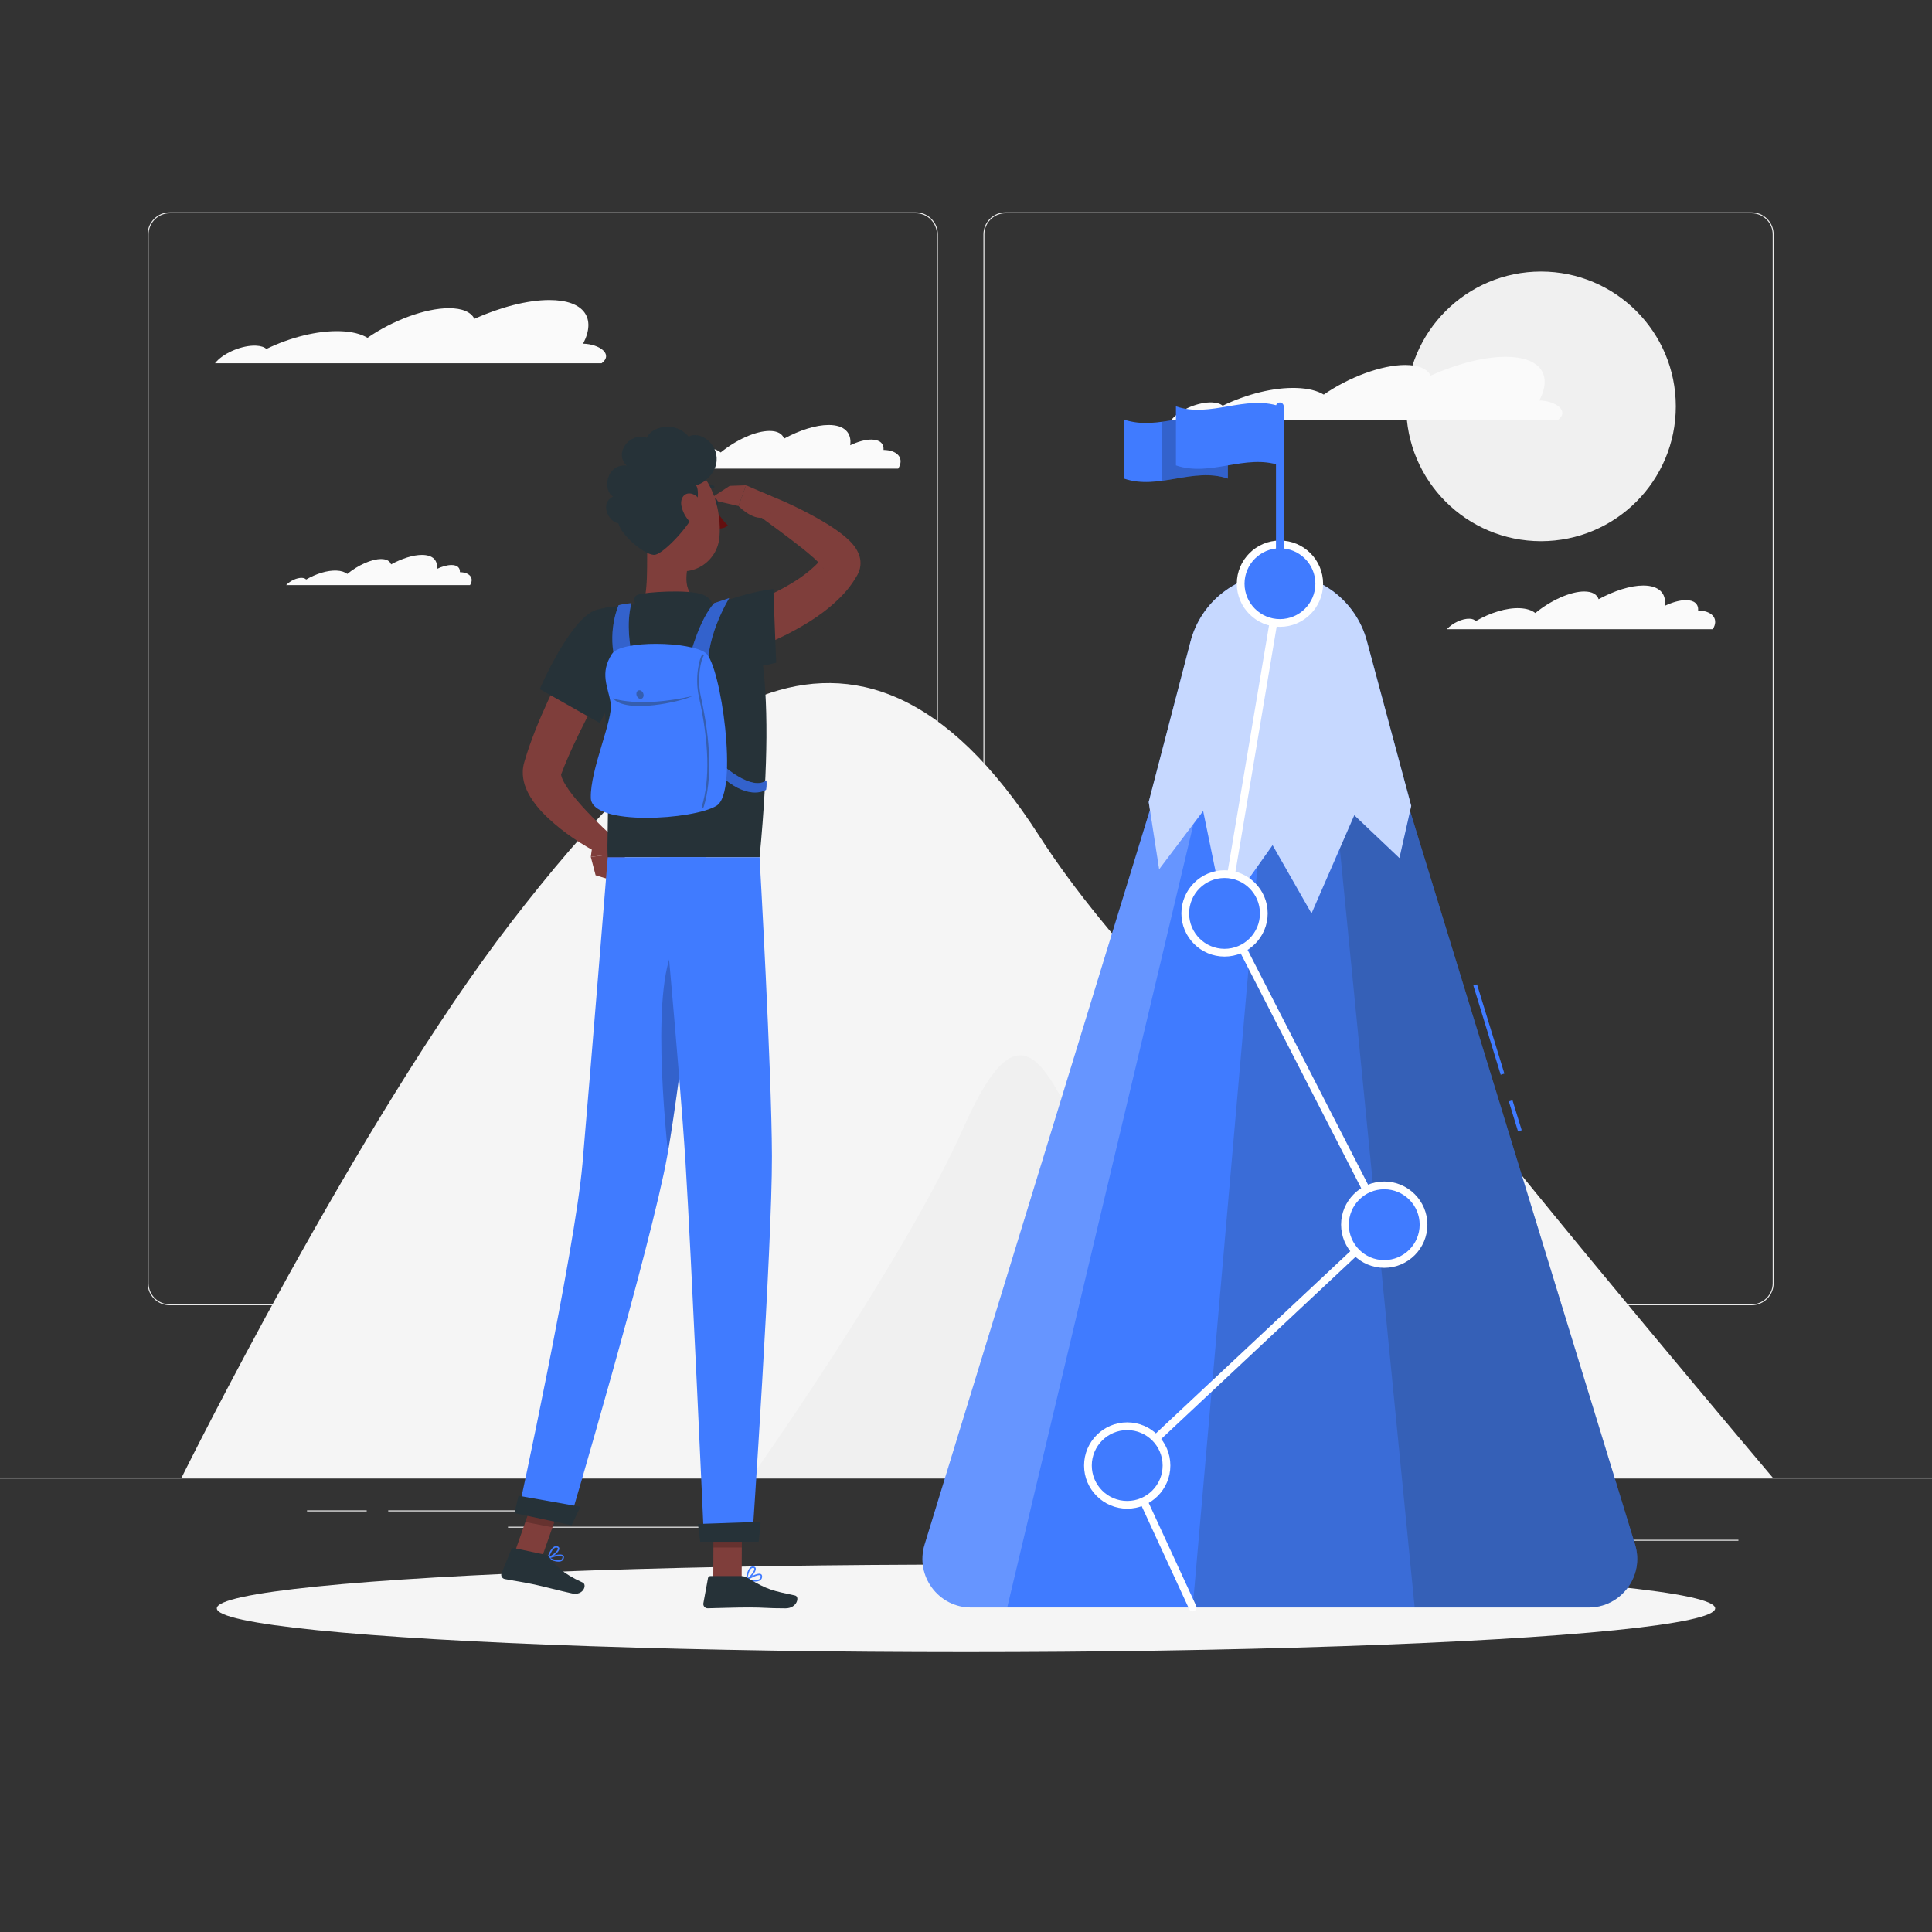 <svg xmlns="http://www.w3.org/2000/svg" xmlns:xlink="http://www.w3.org/1999/xlink" x="0px" y="0px" viewBox="0 0 500 500" style="enable-background:new 0 0 500 500;" xml:space="preserve"><rect x="0" y="0" width="500" height="500" fill="#333333" stroke="none"/><g id="Background_Complete">	<g>		<rect y="382.398" style="fill:#EBEBEB;" width="500" height="0.25"></rect>		<rect x="396.833" y="398.494" style="fill:#EBEBEB;" width="53.068" height="0.25"></rect>		<rect x="272.556" y="395.361" style="fill:#EBEBEB;" width="58.665" height="0.25"></rect>		<rect x="380.195" y="393.917" style="fill:#EBEBEB;" width="19.192" height="0.25"></rect>		<rect x="100.473" y="390.888" style="fill:#EBEBEB;" width="43.193" height="0.25"></rect>		<rect x="79.459" y="390.888" style="fill:#EBEBEB;" width="15.444" height="0.25"></rect>		<rect x="131.471" y="395.111" style="fill:#EBEBEB;" width="54.195" height="0.25"></rect>		<path style="fill:#EBEBEB;" d="M237.014,337.8H43.915c-3.147,0-5.708-2.561-5.708-5.708V60.66c0-3.147,2.561-5.708,5.708-5.708   h193.099c3.146,0,5.707,2.561,5.707,5.708v271.432C242.721,335.239,240.16,337.8,237.014,337.8z M43.915,55.203   c-3.01,0-5.458,2.448-5.458,5.458v271.432c0,3.01,2.448,5.458,5.458,5.458h193.099c3.009,0,5.457-2.448,5.457-5.458V60.66   c0-3.009-2.448-5.458-5.457-5.458H43.915z"></path>		<path style="fill:#EBEBEB;" d="M453.31,337.8H260.212c-3.147,0-5.707-2.561-5.707-5.708V60.66c0-3.147,2.561-5.708,5.707-5.708   H453.31c3.148,0,5.708,2.561,5.708,5.708v271.432C459.019,335.239,456.458,337.8,453.31,337.8z M260.212,55.203   c-3.009,0-5.457,2.448-5.457,5.458v271.432c0,3.01,2.448,5.458,5.457,5.458H453.31c3.01,0,5.458-2.448,5.458-5.458V60.66   c0-3.009-2.448-5.458-5.458-5.458H260.212z"></path>	</g>	<g>		<path style="fill:#F5F5F5;" d="M372.777,277.777c-25.58-33.162-37.419-65.667-68.517-17.831   c-13.995-14.783-26.294-29.576-35.247-43.523c-48.449-75.473-97.162-29.027-136.718,22.255   c-39.556,51.283-85.295,143.716-85.295,143.716h149.847h252.762h9.159C458.767,382.394,398.511,311.14,372.777,277.777z"></path>		<g>			<path style="fill:#F0F0F0;" d="M284.972,304.418c-13.255-24.867-19.342-49.264-35.577-12.668    c-15.441,34.806-55.04,90.644-55.04,90.644h134.909C329.263,382.394,298.227,329.284,284.972,304.418z"></path>		</g>		<path style="fill:#FAFAFA;" d="M66.173,89.455c1.279,0.046,2.217,0.358,2.775,0.855c6.112-2.971,13.205-4.797,19.127-4.594   c3.011,0.098,5.375,0.711,7.032,1.711c6.508-4.485,14.903-7.663,21.084-7.663c3.512,0,5.735,1.029,6.578,2.745   c6.742-3.011,13.716-4.86,19.398-4.86c9.061,0,12.187,4.699,8.74,11.298c4.274,0.118,7.872,2.723,4.801,5.063H55.641   c0.121-0.145,0.242-0.289,0.379-0.439C58.219,91.183,62.76,89.339,66.173,89.455z"></path>		<path style="fill:#FAFAFA;" d="M169.516,118.573c0.752,0.029,1.286,0.256,1.589,0.622c3.705-2.164,7.928-3.492,11.377-3.345   c1.761,0.071,3.116,0.521,4.034,1.248c0.004,0.004,0.005,0,0.005,0c3.992-3.261,9.039-5.573,12.655-5.573   c2.058,0,3.313,0.748,3.726,1.996c4.071-2.194,8.228-3.538,11.553-3.538c4.122,0,6.023,2.067,5.58,5.249   c1.95-0.924,3.878-1.471,5.466-1.471c2.201,0,3.273,1.046,3.159,2.685c0.194,0,0.386,0.008,0.575,0.025   c3.369,0.273,4.74,2.391,3.219,4.812h-68.816C165.083,119.686,167.631,118.493,169.516,118.573z"></path>		<path style="fill:#FAFAFA;" d="M78.125,149.551c0.52,0.02,0.889,0.177,1.099,0.43c2.562-1.496,5.482-2.415,7.866-2.313   c1.218,0.049,2.155,0.36,2.789,0.863c0.003,0.003,0.004,0,0.004,0c2.76-2.255,6.25-3.853,8.75-3.853   c1.423,0,2.29,0.517,2.576,1.38c2.815-1.517,5.689-2.447,7.988-2.447c2.85,0,4.165,1.43,3.858,3.629   c1.348-0.639,2.681-1.017,3.78-1.017c1.522,0,2.263,0.723,2.185,1.857c0.134,0,0.267,0.006,0.397,0.017   c2.33,0.189,3.277,1.653,2.226,3.327H74.061C75.06,150.32,76.822,149.495,78.125,149.551z"></path>		<circle style="fill:#F0F0F0;" cx="398.81" cy="105.167" r="34.889"></circle>		<path style="fill:#FAFAFA;" d="M313.652,104.149c1.279,0.046,2.217,0.358,2.775,0.855c6.112-2.971,13.205-4.797,19.128-4.594   c3.011,0.098,5.375,0.711,7.032,1.711c6.508-4.485,14.903-7.663,21.084-7.663c3.512,0,5.735,1.029,6.578,2.745   c6.742-3.011,13.716-4.86,19.398-4.86c9.061,0,12.187,4.699,8.74,11.298c4.274,0.118,7.872,2.723,4.802,5.063H303.12   c0.121-0.145,0.242-0.289,0.379-0.439C305.697,105.877,310.239,104.033,313.652,104.149z"></path>		<path style="fill:#FAFAFA;" d="M380.334,160.124c0.752,0.029,1.286,0.256,1.589,0.622c3.705-2.164,7.928-3.492,11.377-3.345   c1.761,0.071,3.116,0.521,4.034,1.248c0.004,0.004,0.005,0,0.005,0c3.992-3.261,9.039-5.572,12.655-5.572   c2.058,0,3.313,0.748,3.726,1.996c4.071-2.194,8.228-3.538,11.553-3.538c4.121,0,6.023,2.068,5.58,5.249   c1.95-0.924,3.878-1.471,5.466-1.471c2.201,0,3.273,1.046,3.159,2.685c0.194,0,0.386,0.008,0.575,0.025   c3.369,0.273,4.74,2.391,3.219,4.812h-68.816C375.9,161.238,378.448,160.044,380.334,160.124z"></path>	</g></g><g id="Background_Simple" style="display:none;">	<g style="display:inline;">		<g>			<path style="fill:#407BFF;" d="M430.123,179.17c34.545,91.117-82.41,137.548-149.332,124.593    c-26.579-5.145-37.183-13.777-63.644-5.352c-19.226,6.121-29.25,27.386-50.447,31.208c-46.48,8.38-79.081-34.884-89.687-73.427    c-11.006-39.993-2.32-65.862,38.559-85.232c17.672-8.373,36.579-2.882,52.211-8.647c32.119-11.847,30.996-32.983,50.175-54.569    C288.346,28.525,398.751,96.416,430.123,179.17z"></path>		</g>		<g style="opacity:0.9;">			<path style="fill:#FFFFFF;" d="M430.123,179.17c34.545,91.117-82.41,137.548-149.332,124.593    c-26.579-5.145-37.183-13.777-63.644-5.352c-19.226,6.121-29.25,27.386-50.447,31.208c-46.48,8.38-79.081-34.884-89.687-73.427    c-11.006-39.993-2.32-65.862,38.559-85.232c17.672-8.373,36.579-2.882,52.211-8.647c32.119-11.847,30.996-32.983,50.175-54.569    C288.346,28.525,398.751,96.416,430.123,179.17z"></path>		</g>	</g></g><g id="Shadow_1_">	<ellipse id="_x3C_Path_x3E__221_" style="fill:#F5F5F5;" cx="250" cy="416.238" rx="193.889" ry="11.323"></ellipse></g><g id="Goal">	<g>		<g>			<g>									<rect x="391.734" y="284.62" transform="matrix(0.956 -0.293 0.293 0.956 -67.411 127.714)" style="fill:#407BFF;" width="1" height="8.12"></rect>									<rect x="384.891" y="254.293" transform="matrix(0.956 -0.293 0.293 0.956 -61.167 124.717)" style="fill:#407BFF;" width="1" height="24.157"></rect>				<path style="fill:#407BFF;" d="M349.013,157.996h-35.586l-74.143,241.733c-2.483,8.097,3.572,16.288,12.041,16.288h159.788     c8.469,0,14.525-8.191,12.041-16.288L349.013,157.996z"></path>				<path style="opacity:0.2;fill:#263238;" d="M349.013,157.996H331.22l-22.554,258.021h102.448     c8.469,0,14.525-8.191,12.041-16.288L349.013,157.996z"></path>				<path style="opacity:0.2;fill:#263238;" d="M349.013,157.996h-8.35l25.449,258.021h45.003c8.469,0,14.525-8.191,12.041-16.288     L349.013,157.996z"></path>				<path style="opacity:0.2;fill:#FFFFFF;" d="M313.427,157.996H322l-61.333,258.021h-9.341c-8.469,0-14.525-8.191-12.041-16.288     L313.427,157.996z"></path>			</g>			<g>				<path style="fill:#407BFF;" d="M330.942,148.389L330.942,148.389c10.676,0,20.023,7.165,22.797,17.475l11.484,42.692     l-3.054,13.5l-11.68-11.083l-11.07,25.417l-10.077-17.667l-12.52,17.667l-5.446-26.5L299.975,225l-2.697-17.444l10.82-41.514     C310.808,155.645,320.197,148.389,330.942,148.389z"></path>				<path style="opacity:0.7;fill:#FFFFFF;" d="M330.942,148.389L330.942,148.389c10.676,0,20.023,7.165,22.797,17.475     l11.484,42.692l-3.054,13.5l-11.68-11.083l-11.07,25.417l-10.077-17.667l-12.52,17.667l-5.446-26.5L299.975,225l-2.697-17.444     l10.82-41.514C310.808,155.645,320.197,148.389,330.942,148.389z"></path>			</g>		</g>		<g>			<path style="fill:#FFFFFF;" d="M308.667,417.017c-0.378,0-0.74-0.215-0.909-0.581l-16.945-36.739    c-0.18-0.391-0.09-0.854,0.224-1.148l65.971-61.818l-40.989-79.885c-0.098-0.192-0.132-0.41-0.096-0.622l14.341-85.333    c0.091-0.545,0.607-0.914,1.152-0.821c0.544,0.092,0.912,0.607,0.82,1.152l-14.286,85.006l41.182,80.26    c0.204,0.397,0.12,0.881-0.206,1.186l-65.995,61.84l16.643,36.084c0.231,0.501,0.012,1.096-0.489,1.327    C308.95,416.988,308.807,417.017,308.667,417.017z"></path>			<g>				<g>											<ellipse transform="matrix(0.23 -0.973 0.973 0.23 -32.53 592.785)" style="fill:#407BFF;" cx="358.242" cy="316.944" rx="10.167" ry="10.167"></ellipse>					<path style="fill:#FFFFFF;" d="M358.242,328.111c-6.157,0-11.167-5.009-11.167-11.167c0-6.157,5.009-11.167,11.167-11.167      c6.157,0,11.167,5.009,11.167,11.167C369.409,323.102,364.4,328.111,358.242,328.111z M358.242,307.778      c-5.054,0-9.167,4.112-9.167,9.167c0,5.055,4.112,9.167,9.167,9.167c5.055,0,9.167-4.112,9.167-9.167      C367.409,311.89,363.297,307.778,358.242,307.778z"></path>				</g>				<g>											<ellipse transform="matrix(0.16 -0.987 0.987 0.16 -129.388 606.478)" style="fill:#407BFF;" cx="291.721" cy="379.278" rx="10.167" ry="10.167"></ellipse>					<path style="fill:#FFFFFF;" d="M291.721,390.444c-6.157,0-11.167-5.009-11.167-11.167c0-6.157,5.009-11.167,11.167-11.167      c6.157,0,11.167,5.009,11.167,11.167C302.888,385.435,297.879,390.444,291.721,390.444z M291.721,370.111      c-5.055,0-9.167,4.112-9.167,9.167s4.112,9.167,9.167,9.167c5.054,0,9.167-4.112,9.167-9.167S296.776,370.111,291.721,370.111z      "></path>				</g>				<g>					<circle style="fill:#407BFF;" cx="316.909" cy="236.389" r="10.167"></circle>					<path style="fill:#FFFFFF;" d="M316.909,247.556c-6.157,0-11.167-5.009-11.167-11.167c0-6.157,5.009-11.167,11.167-11.167      c6.157,0,11.167,5.009,11.167,11.167C328.076,242.546,323.066,247.556,316.909,247.556z M316.909,227.222      c-5.054,0-9.167,4.112-9.167,9.167c0,5.055,4.112,9.167,9.167,9.167c5.055,0,9.167-4.112,9.167-9.167      C326.076,231.335,321.964,227.222,316.909,227.222z"></path>				</g>				<g>											<ellipse transform="matrix(0.16 -0.987 0.987 0.16 129.084 453.832)" style="fill:#407BFF;" cx="331.25" cy="151.056" rx="10.167" ry="10.167"></ellipse>					<path style="fill:#FFFFFF;" d="M331.25,162.222c-6.157,0-11.167-5.009-11.167-11.167c0-6.158,5.009-11.167,11.167-11.167      s11.167,5.009,11.167,11.167C342.417,157.213,337.407,162.222,331.25,162.222z M331.25,141.889      c-5.054,0-9.167,4.112-9.167,9.167c0,5.054,4.112,9.167,9.167,9.167s9.167-4.112,9.167-9.167      C340.417,146.001,336.304,141.889,331.25,141.889z"></path>				</g>			</g>		</g>		<g>			<path style="fill:#407BFF;" d="M331.22,151.111c-0.552,0-1-0.448-1-1v-44.945c0-0.552,0.448-1,1-1c0.552,0,1,0.448,1,1v44.945    C332.22,150.664,331.772,151.111,331.22,151.111z"></path>			<path style="fill:#407BFF;" d="M290.89,123.861c8.962,3.056,17.924-3.055,26.887,0c0-5.093,0-10.185,0-15.278    c-8.962-3.055-17.924,3.056-26.887,0C290.89,113.676,290.89,118.769,290.89,123.861z"></path>			<path style="opacity:0.2;" d="M300.71,109.153v15.27c5.69-0.75,11.38-2.5,17.07-0.56v-15.28    C312.09,106.643,306.4,108.393,300.71,109.153z"></path>			<path style="fill:#407BFF;" d="M304.333,120.445c8.962,3.055,17.924-3.055,26.887,0c0-5.093,0-10.185,0-15.278    c-8.962-3.056-17.924,3.056-26.887,0C304.333,110.259,304.333,115.352,304.333,120.445z"></path>		</g>	</g></g><g id="Character_1_">	<g>		<g>			<g>				<path style="fill:#7F3E3B;" d="M158.718,215.633l3.112,5.004l-8.929,1.14c0,0,0.184-1.959,0.85-4.895     c0.278-1.226,1.483-2.007,2.711-1.74L158.718,215.633z"></path>				<polygon style="fill:#7F3E3B;" points="161.093,228.649 154.143,226.516 152.9,221.777 161.829,220.637     "></polygon>			</g>			<g>				<g>					<line style="opacity:0.2;" x1="122.194" y1="158.213" x2="122.194" y2="158.213"></line>				</g>			</g>			<g>				<g>					<path style="fill:#7F3E3B;" d="M184.766,159.643c1.067-0.33,2.343-0.777,3.525-1.179c1.203-0.418,2.401-0.862,3.588-1.326      c2.368-0.942,4.724-1.904,6.982-2.997c4.511-2.131,8.864-4.654,11.998-7.654c0.795-0.737,1.45-1.513,2.007-2.282l0.202-0.289      c0.048-0.015,0.26-0.511-0.144,0.425c-0.23,0.623-0.251,1.274-0.207,1.667c0.01,0.1,0.025,0.2,0.047,0.298l0.047,0.211      c0.018,0.065,0.041,0.133,0.064,0.192l0.043,0.118c0.134,0.296,0.174,0.279,0.149,0.223c-0.043-0.077-0.117-0.208-0.238-0.369      c-0.487-0.659-1.351-1.508-2.239-2.299c-0.907-0.797-1.871-1.625-2.874-2.421c-4.029-3.195-8.402-6.342-12.679-9.491      l2.601-4.864c5.177,2.006,10.118,4.294,15.007,7.142c1.218,0.724,2.448,1.461,3.662,2.322c1.225,0.873,2.438,1.755,3.766,3.088      c0.662,0.729,1.387,1.393,2.159,3.182l0.132,0.354l0.126,0.437c0.039,0.152,0.074,0.285,0.105,0.456      c0.031,0.182,0.056,0.365,0.076,0.549c0.083,0.727,0.017,1.719-0.321,2.66c-0.524,1.252-0.513,1.03-0.639,1.302l-0.334,0.567      c-0.909,1.486-1.933,2.834-3.028,4.015c-4.419,4.726-9.481,7.793-14.583,10.437c-2.571,1.29-5.165,2.463-7.813,3.479      c-1.321,0.514-2.649,1.003-3.991,1.466c-1.363,0.476-2.646,0.873-4.163,1.298L184.766,159.643z"></path>				</g>				<polygon style="fill:#7F3E3B;" points="188.834,125.744 183.506,129.222 191.128,130.965 193.083,125.59     "></polygon>				<path style="fill:#7F3E3B;" d="M199.612,128.417l-6.529-2.826l-1.955,5.374c0,0,5.188,5.439,8.484,1.808V128.417z"></path>				<path style="fill:#7F3E3B;" d="M160.731,169.194c-2.462,4.453-4.948,9.062-7.321,13.619c-2.364,4.565-4.7,9.167-6.641,13.749     c-0.504,1.146-0.948,2.28-1.374,3.411l-0.146,0.374c0.009-0.037,0.002-0.081,0.005-0.108c-0.009-0.067-0.02-0.092-0.037-0.082     c-0.024,0.028-0.045,0.216,0.022,0.516c0.124,0.6,0.525,1.49,1.066,2.376c0.545,0.893,1.194,1.841,1.928,2.765     c2.951,3.708,6.711,7.374,10.41,10.813l-3.08,4.576c-4.923-2.581-9.45-5.51-13.717-9.475c-1.054-1.008-2.105-2.076-3.086-3.327     c-0.975-1.259-1.938-2.653-2.692-4.539c-0.374-0.939-0.674-2.051-0.757-3.338c-0.036-0.647-0.021-1.333,0.096-2.046     c0.049-0.353,0.137-0.712,0.232-1.067l0.167-0.562c0.406-1.366,0.831-2.715,1.297-4.017c1.845-5.243,4.061-10.15,6.381-15.009     c2.372-4.839,4.846-9.521,7.608-14.206L160.731,169.194z"></path>				<path style="fill:#7F3E3B;" d="M167.741,137.161c-0.649,6.756,0.309,13.298-1.203,19.172c0,0,1.68,5.452,11.666,5.452     c10.981,0,5.037-5.451,5.037-5.451c-6.048-1.431-6.065-5.878-5.183-10.053L167.741,137.161z"></path>				<path style="fill:#263238;" d="M165.171,158.204c-0.854-1.726-1.797-3.701-0.028-4.319c1.946-0.681,12.714-1.375,16.486-0.097     c3.771,1.278,2.851,4.778,2.851,4.778L165.171,158.204z"></path>				<path style="fill:#407BFF;" d="M143.759,404.074c-0.726-0.155-1.477-0.472-1.994-0.72c-0.069-0.033-0.112-0.104-0.108-0.181     c0.004-0.077,0.053-0.143,0.125-0.169c0.324-0.118,3.188-1.134,3.961-0.503c0.12,0.098,0.253,0.28,0.207,0.594     c-0.063,0.421-0.262,0.725-0.594,0.901C144.937,404.218,144.356,404.201,143.759,404.074z M142.36,403.207     c1.276,0.551,2.311,0.721,2.818,0.452c0.222-0.118,0.352-0.321,0.396-0.621c0.022-0.146-0.027-0.207-0.071-0.243     C145.101,402.467,143.515,402.831,142.36,403.207z"></path>				<path style="fill:#407BFF;" d="M141.807,403.368c-0.035-0.008-0.068-0.025-0.095-0.052c-0.049-0.049-0.068-0.122-0.048-0.188     c0.028-0.095,0.698-2.32,1.769-2.871c0.279-0.143,0.563-0.167,0.843-0.07h0c0.433,0.149,0.491,0.448,0.488,0.613     c-0.02,0.911-1.957,2.296-2.864,2.564C141.87,403.374,141.838,403.375,141.807,403.368z M144.07,400.524     c-0.153-0.033-0.305-0.009-0.462,0.072c-0.687,0.353-1.218,1.62-1.451,2.262c0.938-0.441,2.215-1.528,2.227-2.066     c0.001-0.049,0.004-0.164-0.231-0.246l0,0C144.125,400.537,144.097,400.53,144.07,400.524z"></path>				<path style="fill:#407BFF;" d="M195.293,409.311c-0.742,0-1.543-0.154-2.1-0.289c-0.074-0.018-0.131-0.079-0.143-0.154     c-0.012-0.076,0.022-0.151,0.087-0.192c0.292-0.183,2.882-1.773,3.769-1.317c0.138,0.071,0.306,0.222,0.326,0.538     c0.027,0.425-0.106,0.763-0.393,1.005C196.475,409.206,195.904,409.311,195.293,409.311z M193.744,408.755     c1.363,0.273,2.411,0.224,2.85-0.145c0.193-0.162,0.277-0.387,0.258-0.69c-0.009-0.148-0.069-0.197-0.12-0.223     C196.271,407.46,194.796,408.146,193.744,408.755z"></path>				<path style="fill:#407BFF;" d="M193.237,409.027c-0.036,0-0.072-0.01-0.104-0.031c-0.058-0.038-0.091-0.105-0.086-0.174     c0.008-0.098,0.2-2.414,1.132-3.176c0.243-0.198,0.516-0.281,0.81-0.245h0c0.454,0.056,0.574,0.336,0.605,0.498     c0.17,0.895-1.436,2.653-2.267,3.104C193.3,409.02,193.268,409.027,193.237,409.027z M194.857,405.774     c-0.156,0-0.3,0.055-0.437,0.167c-0.598,0.488-0.854,1.838-0.948,2.515c0.826-0.627,1.849-1.956,1.748-2.484     c-0.009-0.048-0.031-0.161-0.278-0.192l0,0C194.914,405.776,194.886,405.774,194.857,405.774z"></path>				<polygon style="fill:#7F3E3B;" points="184.597,408.737 191.943,408.737 192.018,391.724 184.672,391.724     "></polygon>				<polygon style="fill:#7F3E3B;" points="133.131,401.98 140.147,403.341 145.985,386.659 138.969,385.299     "></polygon>				<path style="fill:#263238;" d="M141.096,402.358l-8.072-1.719c-0.294-0.063-0.584,0.089-0.697,0.365l-2.533,6.137     c-0.263,0.637,0.149,1.379,0.829,1.512c2.827,0.551,4.225,0.676,7.774,1.432c2.184,0.465,6.644,1.652,9.66,2.294     c2.95,0.628,3.93-2.281,2.742-2.816c-5.325-2.4-7.119-4.528-8.614-6.512C141.916,402.695,141.526,402.45,141.096,402.358z"></path>				<path style="fill:#263238;" d="M191.862,407.886h-8.023c-0.3,0-0.552,0.209-0.606,0.502l-1.199,6.53     c-0.124,0.677,0.415,1.319,1.107,1.307c2.892-0.049,7.067-0.219,10.705-0.219c4.253,0,4.461,0.232,9.449,0.232     c3.016,0,3.735-3.049,2.462-3.325c-5.796-1.257-7.019-1.392-12.103-4.454C193.101,408.126,192.496,407.886,191.862,407.886z"></path>				<path style="fill:#263238;" d="M154.443,157.802c-6.758,1.844-14.752,20.542-14.752,20.542l15.522,8.767     c0,0,3.63-6.617,7.208-14.817C166.169,163.702,165.718,154.725,154.443,157.802z"></path>				<path style="fill:#263238;" d="M198.351,190.81c-0.053,8.2-0.55,18.4-1.771,31.06h-39.3c-0.476-5.704,1.873-32.346-3.718-59.266     c-0.532-2.56,1.172-5.048,3.759-5.426c2.378-0.348,5.361-0.706,8.288-0.848c5.011-0.24,12.275-0.4,16.7,0     c2.473,0.225,4.893,0.625,6.86,1.012c3.194,0.628,5.788,2.972,6.661,6.108c0.875,3.142,1.786,8.068,2.237,15.631     C198.268,182.45,198.378,186.33,198.351,190.81z"></path>				<path style="fill:#263238;" d="M180.68,171.985c6.123,3.381,20.193-0.485,20.193-0.485l-0.734-19.053     c0,0-6.241,0.514-14.821,4.006C175.736,160.354,173.782,168.177,180.68,171.985z"></path>				<g>					<g>						<path style="fill:#407BFF;" d="M188.723,154.778c0,0-2.845,1-3.894,1.308c-3.771,4.141-6.117,13.136-6.117,13.136l4.794,6.333       C181.69,166.167,188.723,154.778,188.723,154.778z"></path>						<path style="opacity:0.2;" d="M188.723,154.778c0,0-2.845,1-3.894,1.308c-3.771,4.141-6.117,13.136-6.117,13.136l4.794,6.333       C181.69,166.167,188.723,154.778,188.723,154.778z"></path>					</g>					<g>						<path style="fill:#407BFF;" d="M198.355,201.945c-3.746,2.889-11.199-3.833-11.199-3.833l0.222,3.41       c6.833,5.708,10.875,2.875,10.875,2.875S198.49,203.333,198.355,201.945z"></path>						<path style="opacity:0.2;" d="M198.355,201.945c-3.746,2.889-11.199-3.833-11.199-3.833l0.222,3.41       c6.833,5.708,10.875,2.875,10.875,2.875S198.49,203.333,198.355,201.945z"></path>					</g>					<g>						<path style="fill:#407BFF;" d="M163.42,156.086c-2.167,0.206-3.329,0.539-3.329,0.539s-2.734,5.979-1.109,13.521l4.312-1.938       C163.295,168.208,161.92,161.672,163.42,156.086z"></path>						<path style="opacity:0.2;" d="M163.42,156.086c-2.167,0.206-3.329,0.539-3.329,0.539s-2.734,5.979-1.109,13.521l4.312-1.938       C163.295,168.208,161.92,161.672,163.42,156.086z"></path>					</g>					<path style="fill:#407BFF;" d="M158.355,169.25c2.341-3.669,20.386-3.257,24.284-0.25c3.899,3.007,8.61,35.833,2.841,39.5      s-32.391,5.417-32.58-2c-0.189-7.417,5.871-20.318,5.145-24.583C157.319,177.652,155.164,174.25,158.355,169.25z"></path>					<path style="opacity:0.4;fill:#263238;" d="M158.602,180.712c0,0,6.577,2.562,20.494-0.547      C176.391,181.578,162.088,184.809,158.602,180.712z"></path>					<path style="opacity:0.4;fill:#263238;" d="M166.545,179.75c0.086,0.614-0.254,1.111-0.76,1.111      c-0.506,0-0.987-0.497-1.073-1.111c-0.086-0.614,0.254-1.111,0.76-1.111C165.979,178.639,166.459,179.136,166.545,179.75z"></path>					<path style="opacity:0.4;fill:#263238;" d="M181.879,209.028c-0.024,0-0.049-0.003-0.073-0.011      c-0.132-0.041-0.206-0.18-0.166-0.312c2.122-6.951,1.859-16.535-0.783-28.486c-1.095-4.955,0.154-9.757,0.814-10.746      c0.076-0.115,0.232-0.146,0.347-0.069c0.115,0.077,0.146,0.232,0.069,0.347c-0.681,1.021-1.755,5.778-0.742,10.361      c2.66,12.036,2.92,21.705,0.773,28.739C182.085,208.958,181.986,209.028,181.879,209.028z"></path>				</g>				<g style="opacity:0.2;">					<polygon points="192.017,391.729 191.98,400.498 184.63,400.498 184.667,391.729      "></polygon>					<polygon points="138.966,385.303 145.985,386.664 142.972,395.262 135.954,393.901      "></polygon>				</g>				<path style="fill:#407BFF;" d="M182.639,221.87c0,0-6.17,56.142-9.934,77.175c-4.123,23.033-25.474,95.33-25.474,95.33     l-13.16-2.802c0,0,14.697-67.635,16.676-90.44c2.148-24.75,6.538-79.263,6.538-79.263H182.639z"></path>				<path style="fill:#263238;" d="M150.178,389.934c0.056,0.012-2.24,4.805-2.24,4.805l-14.807-3.153l1.058-4.489L150.178,389.934z     "></path>				<path style="opacity:0.2;" d="M178.142,241.873c-9.567,1.89-7.159,37.84-5.285,56.33c2.275-13.07,5.374-38.22,7.465-56.07     C179.67,241.813,178.946,241.713,178.142,241.873z"></path>				<path style="fill:#407BFF;" d="M196.578,221.87c0,0,3.132,54.927,3.198,77.33c0.069,23.302-5.125,99.601-5.125,99.601h-12.445     c0,0-3.35-74.937-4.787-97.822c-1.567-24.949-6.67-79.108-6.67-79.108H196.578z"></path>				<path style="fill:#263238;" d="M196.855,393.843c0.057,0-0.503,5.167-0.503,5.167h-15.138l-0.587-4.611L196.855,393.843z"></path>				<path style="fill:#263238;" d="M184.421,130.162c0.083,0.587,0.463,1.031,0.848,0.992s0.63-0.547,0.547-1.135     c-0.083-0.587-0.463-1.031-0.848-0.992C184.583,129.067,184.338,129.575,184.421,130.162z"></path>				<path style="fill:#630F0F;" d="M184.829,131.199c0,0,1.82,3.25,3.527,4.733c-0.906,1.076-2.741,0.815-2.741,0.815     L184.829,131.199z"></path>				<path style="fill:#263238;" d="M184.658,126.328c0.103-0.038,0.187-0.123,0.217-0.237c0.049-0.185-0.061-0.377-0.246-0.426     c-0.067-0.017-1.642-0.421-3.042,0.856c-0.142,0.13-0.152,0.35-0.023,0.492c0.13,0.142,0.35,0.152,0.492,0.022     c1.122-1.025,2.38-0.701,2.393-0.698C184.521,126.356,184.594,126.351,184.658,126.328z"></path>				<path style="fill:#7F3E3B;" d="M164.584,130.931c1.465,7.165,1.958,11.419,6.139,14.746c6.288,5.004,14.757,0.786,15.465-6.588     c0.637-6.638-1.866-17.24-9.359-19.384C169.447,117.592,163.118,123.766,164.584,130.931z"></path>				<path style="fill:#263238;" d="M180.039,131.997c-1.216,3.781-8.012,11.003-10.414,11.558c-2.402,0.556-8.988-5.139-9.586-8.114     c-2.401-0.275-5.037-5.067-1.365-6.945c-2.693-1.371-1.98-8.515,3.497-8.001c-3.346-3.219,0.67-8.663,5.224-7.219     c1.092-2.778,7.257-4.556,10.803-0.278c2.77-1.556,7.62,1.583,7.263,6.284c-0.244,3.216-3.189,5.841-5.345,6.306     C181.273,127.012,180.039,131.997,180.039,131.997z"></path>				<path style="fill:#7F3E3B;" d="M176.369,131.004c0.4,1.884,1.544,3.57,2.772,4.617c1.848,1.575,3.333,0.294,3.29-1.877     c-0.039-1.954-1.047-5.128-3.128-5.876C177.253,127.132,175.912,128.85,176.369,131.004z"></path>			</g>		</g>	</g></g></svg>